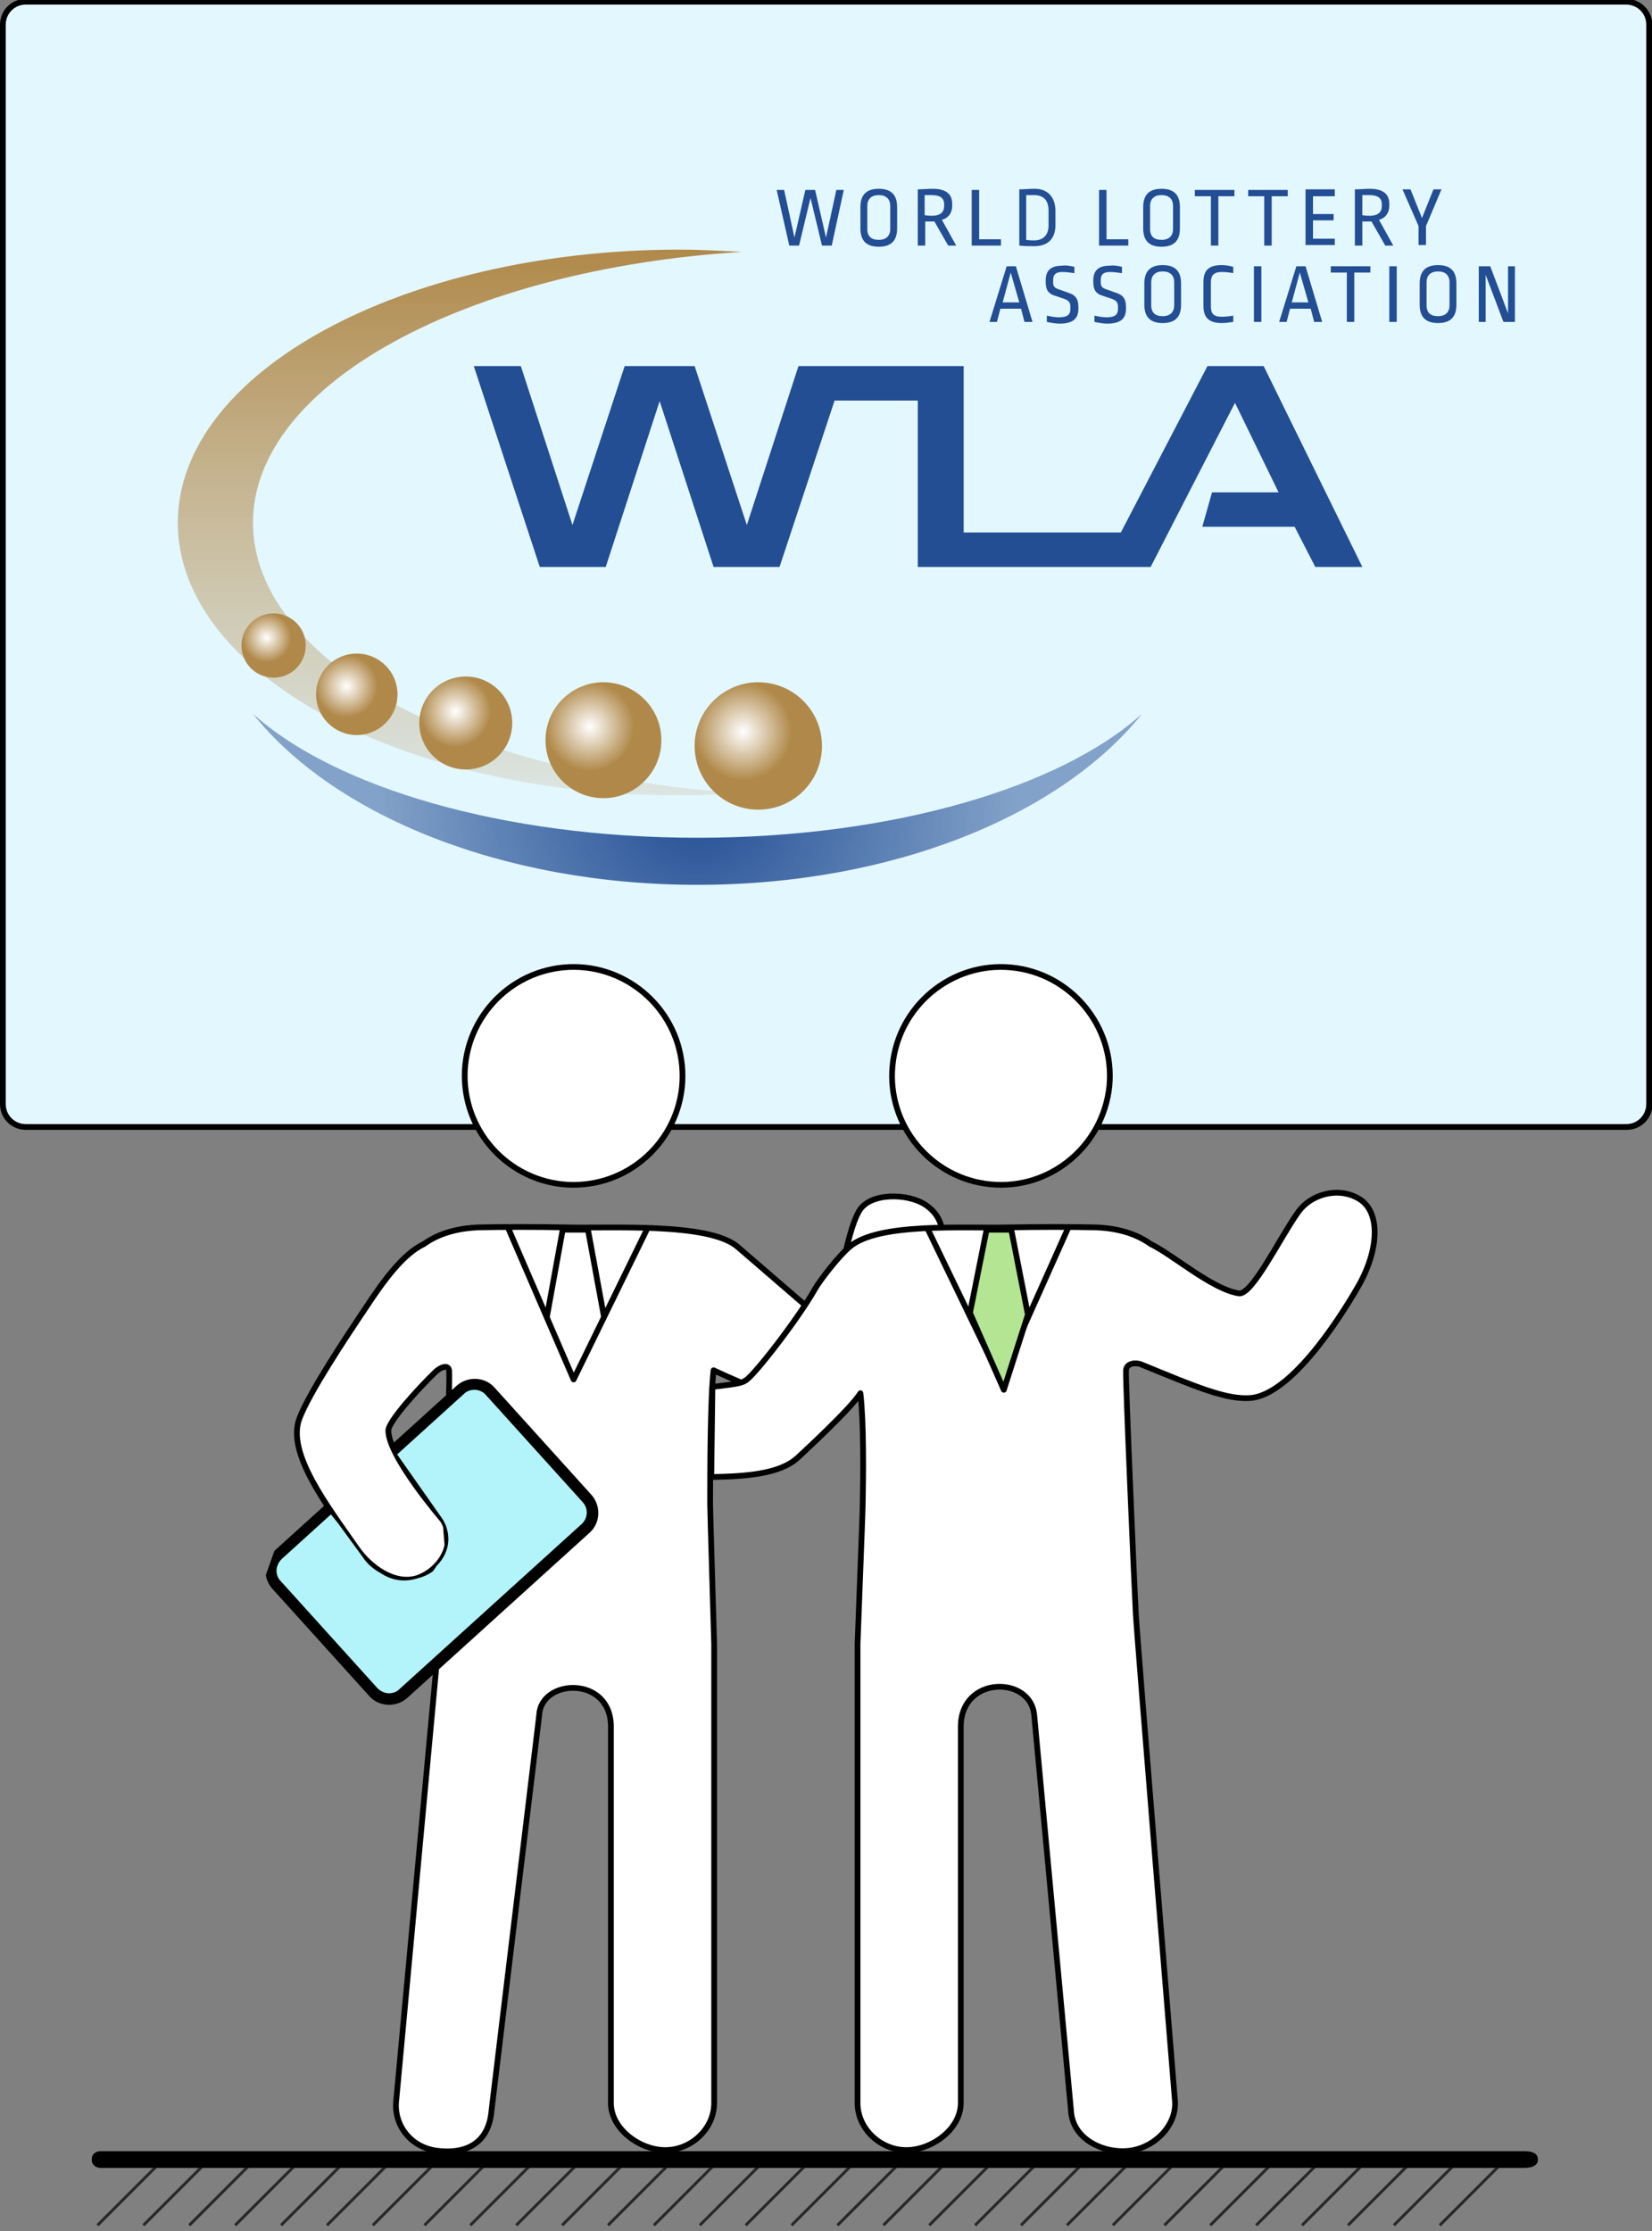 <?xml version="1.0" encoding="utf-8"?>
<!-- Generator: Adobe Illustrator 19.0.0, SVG Export Plug-In . SVG Version: 6.00 Build 0)  -->
<svg version="1.1" id="Layer_1" xmlns="http://www.w3.org/2000/svg" xmlns:xlink="http://www.w3.org/1999/xlink" x="0px" y="0px"
	 viewBox="0 0 288 388.8" style="enable-background:new 0 0 288 388.8;" xml:space="preserve">
<rect x="0" y="0" width="288" height="388.8" fill="#808080" stroke="none"/>
<style type="text/css">
	.st0{fill:#E3F7FF;}
	.st1{fill:none;stroke:#282828;stroke-width:0.5;stroke-miterlimit:10;}
	.st2{fill:#234E94;}
	.st3{fill:#FFFFFF;stroke:#000000;stroke-linejoin:round;stroke-miterlimit:10;}
	.st4{fill:none;stroke:#000000;stroke-miterlimit:10;}
	.st5{fill:none;stroke:#000000;stroke-linejoin:round;stroke-miterlimit:10;}
	.st6{clip-path:url(#XMLID_196_);fill:#B2F4F9;}
	.st7{clip-path:url(#XMLID_196_);}
	.st8{fill:url(#XMLID_197_);}
	.st9{fill:url(#XMLID_198_);}
	.st10{fill:url(#XMLID_199_);}
	.st11{fill:#B4E593;stroke:#000000;stroke-linejoin:round;stroke-miterlimit:10;}
	.st12{fill:url(#XMLID_200_);}
	.st13{fill:url(#XMLID_201_);}
	.st14{fill:url(#XMLID_202_);}
	.st15{fill:url(#XMLID_203_);}
</style>
<path id="XMLID_39_" class="st0" d="M4.5,196.3c-2.2,0-4-1.8-4-4V4.3c0-2.2,1.8-4,4-4h279.1c2.2,0,4,1.8,4,4v188.1c0,2.2-1.8,4-4,4
	H4.5z"/>
<line id="XMLID_34_" class="st1" x1="203" y1="387.8" x2="213.5" y2="377.3"/>
<line id="XMLID_36_" class="st1" x1="211" y1="387.8" x2="221.5" y2="377.3"/>
<line id="XMLID_38_" class="st1" x1="219" y1="387.8" x2="229.5" y2="377.3"/>
<line id="XMLID_37_" class="st1" x1="227" y1="387.8" x2="237.5" y2="377.3"/>
<line id="XMLID_47_" class="st1" x1="235" y1="387.8" x2="245.5" y2="377.3"/>
<line id="XMLID_41_" class="st1" x1="243" y1="387.8" x2="253.5" y2="377.3"/>
<line id="XMLID_40_" class="st1" x1="251" y1="387.8" x2="261.5" y2="377.3"/>
<line id="XMLID_10_" class="st1" x1="138" y1="387.8" x2="148.5" y2="377.3"/>
<line id="XMLID_9_" class="st1" x1="146" y1="387.8" x2="156.5" y2="377.3"/>
<line id="XMLID_8_" class="st1" x1="154" y1="387.8" x2="164.5" y2="377.3"/>
<line id="XMLID_6_" class="st1" x1="162" y1="387.8" x2="172.5" y2="377.3"/>
<line id="XMLID_5_" class="st1" x1="170" y1="387.8" x2="180.5" y2="377.3"/>
<line id="XMLID_4_" class="st1" x1="178" y1="387.8" x2="188.5" y2="377.3"/>
<line id="XMLID_3_" class="st1" x1="186" y1="387.8" x2="196.5" y2="377.3"/>
<line id="XMLID_2_" class="st1" x1="194" y1="387.8" x2="204.5" y2="377.3"/>
<line id="XMLID_27_" class="st1" x1="74" y1="387.8" x2="84.5" y2="377.3"/>
<line id="XMLID_26_" class="st1" x1="82" y1="387.8" x2="92.5" y2="377.3"/>
<line id="XMLID_25_" class="st1" x1="90" y1="387.8" x2="100.5" y2="377.3"/>
<line id="XMLID_24_" class="st1" x1="98" y1="387.8" x2="108.5" y2="377.3"/>
<line id="XMLID_23_" class="st1" x1="106" y1="387.8" x2="116.5" y2="377.3"/>
<line id="XMLID_22_" class="st1" x1="114" y1="387.8" x2="124.5" y2="377.3"/>
<line id="XMLID_21_" class="st1" x1="122" y1="387.8" x2="132.5" y2="377.3"/>
<line id="XMLID_20_" class="st1" x1="130" y1="387.8" x2="140.5" y2="377.3"/>
<line id="XMLID_18_" class="st1" x1="17" y1="387.8" x2="27.5" y2="377.3"/>
<line id="XMLID_17_" class="st1" x1="25" y1="387.8" x2="35.5" y2="377.3"/>
<line id="XMLID_16_" class="st1" x1="33" y1="387.8" x2="43.5" y2="377.3"/>
<line id="XMLID_15_" class="st1" x1="41" y1="387.8" x2="51.5" y2="377.3"/>
<line id="XMLID_13_" class="st1" x1="49" y1="387.8" x2="59.5" y2="377.3"/>
<line id="XMLID_12_" class="st1" x1="57" y1="387.8" x2="67.5" y2="377.3"/>
<line id="XMLID_11_" class="st1" x1="65" y1="387.8" x2="75.5" y2="377.3"/>
<g id="XMLID_35_">
	<path id="XMLID_30_" d="M283.5,0.8c1.9,0,3.5,1.5,3.5,3.5v188.1c0,1.9-1.5,3.5-3.5,3.5H4.5c-1.9,0-3.5-1.5-3.5-3.5V4.3
		c0-1.9,1.5-3.5,3.5-3.5H283.5 M283.5-0.2H4.5C2-0.2,0,1.8,0,4.3v188.1c0,2.5,2,4.5,4.5,4.5h279.1c2.5,0,4.5-2,4.5-4.5V4.3
		C288,1.8,286-0.2,283.5-0.2L283.5-0.2z"/>
</g>
<path id="XMLID_168_" d="M265.7,377.8H17.5c-0.8,0-1.5-0.6-1.5-1.3c0,0,0,0,0,0v-0.3c0,0,0,0,0,0c0-0.8,0.7-1.3,1.5-1.3h248.3
	c1.7,0,2.3,0.6,2.3,1.4v0.3C268,377.2,267.4,377.8,265.7,377.8z"/>
<g id="XMLID_107_">
	<path id="XMLID_139_" class="st2" d="M145,42.8h-1.7l-2-8.3l-2,8.3h-1.7l-2.2-9.7h1.3l1.8,8.3l1.9-8.3h1.7l1.9,8.3l1.8-8.3h1.3
		L145,42.8z"/>
	<path id="XMLID_141_" class="st2" d="M156.4,36.1v3.7c0,2-0.9,3.2-3.2,3.2s-3.2-1.2-3.2-3.2v-3.7c0-2,0.9-3.2,3.2-3.2
		S156.4,34.1,156.4,36.1z M151.2,35.9v4c0,1.3,0.7,1.9,2,1.9s2-0.7,2-1.9v-4c0-1.2-0.7-1.9-2-1.9S151.2,34.7,151.2,35.9z"/>
	<path id="XMLID_144_" class="st2" d="M166,35.5v0.4c0,1.1-0.6,2.1-1.8,2.4l2.5,4.5h-1.4l-2.4-4.2c-0.3,0-1.1,0-1.6,0v4.2H160V33
		c0.8,0,1.7-0.1,2.6-0.1C165,32.9,166,33.9,166,35.5z M161.2,34v3.5c0.6,0.1,0.9,0.1,1.3,0.1c1.5,0,2.1-0.7,2.1-1.7v-0.3
		c0-1-0.6-1.6-2.2-1.6C162.2,34,161.7,34,161.2,34z"/>
	<path id="XMLID_147_" class="st2" d="M170.7,41.7h3.8v1.1h-5.1v-9.7h1.3V41.7z"/>
	<path id="XMLID_150_" class="st2" d="M184,36.8v2.4c0,2.4-1.3,3.7-3.7,3.7c-1,0-1.7,0-2.6-0.1V33c0.7,0,1.6-0.1,2.7-0.1
		C182.6,32.9,184,34.3,184,36.8z M178.9,34v7.8c0.6,0.1,1,0.1,1.4,0.1c1.5,0,2.5-0.9,2.5-2.6v-2.6c0-1.8-0.9-2.7-2.5-2.7
		C179.8,34,179.3,34,178.9,34z"/>
	<path id="XMLID_153_" class="st2" d="M192.9,41.7h3.8v1.1h-5.1v-9.7h1.3V41.7z"/>
	<path id="XMLID_155_" class="st2" d="M205.7,36.1v3.7c0,2-0.9,3.2-3.2,3.2c-2.3,0-3.2-1.2-3.2-3.2v-3.7c0-2,0.9-3.2,3.2-3.2
		C204.8,32.9,205.7,34.1,205.7,36.1z M200.5,35.9v4c0,1.3,0.7,1.9,2,1.9c1.3,0,2-0.7,2-1.9v-4c0-1.2-0.7-1.9-2-1.9
		C201.2,34,200.5,34.7,200.5,35.9z"/>
	<path id="XMLID_158_" class="st2" d="M215.2,34.2h-2.8v8.6h-1.3v-8.6h-2.8v-1.1h6.9V34.2z"/>
	<path id="XMLID_160_" class="st2" d="M224.5,34.2h-2.8v8.6h-1.3v-8.6h-2.8v-1.1h6.9V34.2z"/>
	<path id="XMLID_162_" class="st2" d="M232.7,34.2h-3.8v3.1h3.6v1.1h-3.6v3.2h3.8v1.1h-5.1v-9.7h5.1V34.2z"/>
	<path id="XMLID_164_" class="st2" d="M242.2,35.5v0.4c0,1.1-0.6,2.1-1.8,2.4l2.5,4.5h-1.4l-2.4-4.2c-0.3,0-1.1,0-1.6,0v4.2h-1.3V33
		c0.8,0,1.7-0.1,2.6-0.1C241.2,32.9,242.2,33.9,242.2,35.5z M237.5,34v3.5c0.6,0.1,0.9,0.1,1.3,0.1c1.5,0,2.1-0.7,2.1-1.7v-0.3
		c0-1-0.6-1.6-2.2-1.6C238.4,34,237.9,34,237.5,34z"/>
	<path id="XMLID_167_" class="st2" d="M248.6,39.4v3.3h-1.3v-3.3l-2.8-6.4h1.4l2,5l2-5h1.4L248.6,39.4z"/>
	<path id="XMLID_170_" class="st2" d="M180,56.1h-1.4l-0.6-2.3h-3.6l-0.6,2.3h-1.3l3-9.7h1.6L180,56.1z M174.8,52.7h2.9l-1.5-5.2
		L174.8,52.7z"/>
	<path id="XMLID_173_" class="st2" d="M187.3,46.5l0,1.1c-0.7-0.1-1.5-0.2-2.1-0.2c-1.2,0-1.6,0.5-1.6,1.4v0.4c0,0.7,0.2,1,1.2,1.3
		l1.4,0.5c1.3,0.4,1.8,1.1,1.8,2.5v0.3c0,1.7-0.9,2.6-3.3,2.6c-0.5,0-1.3-0.1-2.2-0.3l0-1.1c0.8,0.2,1.6,0.3,2.1,0.3
		c1.5,0,2-0.5,2-1.4v-0.5c0-0.7-0.3-1-1-1.3l-1.5-0.5c-1.4-0.4-1.8-1.1-1.8-2.5v-0.2c0-1.7,0.8-2.6,2.9-2.6
		C185.7,46.2,186.5,46.3,187.3,46.5z"/>
	<path id="XMLID_175_" class="st2" d="M195.6,46.5l0,1.1c-0.7-0.1-1.5-0.2-2.1-0.2c-1.2,0-1.6,0.5-1.6,1.4v0.4c0,0.7,0.2,1,1.2,1.3
		l1.4,0.5c1.3,0.4,1.8,1.1,1.8,2.5v0.3c0,1.7-0.9,2.6-3.3,2.6c-0.5,0-1.3-0.1-2.2-0.3l0-1.1c0.8,0.2,1.6,0.3,2.1,0.3
		c1.5,0,2-0.5,2-1.4v-0.5c0-0.7-0.3-1-1-1.3l-1.5-0.5c-1.4-0.4-1.8-1.1-1.8-2.5v-0.2c0-1.7,0.8-2.6,2.9-2.6
		C194,46.2,194.8,46.3,195.6,46.5z"/>
	<path id="XMLID_177_" class="st2" d="M205.9,49.4v3.7c0,2-0.9,3.2-3.2,3.2c-2.3,0-3.2-1.2-3.2-3.2v-3.7c0-2,0.9-3.2,3.2-3.2
		C205,46.2,205.9,47.4,205.9,49.4z M200.7,49.2v4c0,1.3,0.7,1.9,2,1.9c1.3,0,2-0.7,2-1.9v-4c0-1.2-0.7-1.9-2-1.9
		C201.4,47.3,200.7,48,200.7,49.2z"/>
	<path id="XMLID_180_" class="st2" d="M215,46.5l0,1.1c-0.5-0.1-1.3-0.2-2-0.2c-1.3,0-1.9,0.5-1.9,1.8v4.2c0,1.3,0.5,1.8,1.9,1.8
		c0.7,0,1.5-0.1,2-0.2l0,1.1c-0.7,0.1-1.4,0.2-2,0.2c-2.3,0-3.2-1-3.2-3v-4.1c0-2,0.8-3,3.2-3C213.6,46.2,214.3,46.3,215,46.5z"/>
	<path id="XMLID_182_" class="st2" d="M219.9,56.1h-1.3v-9.7h1.3V56.1z"/>
	<path id="XMLID_184_" class="st2" d="M230.5,56.1h-1.4l-0.6-2.3h-3.6l-0.6,2.3H223l3-9.7h1.6L230.5,56.1z M225.2,52.7h2.9l-1.5-5.2
		L225.2,52.7z"/>
	<path id="XMLID_187_" class="st2" d="M238.9,47.5h-2.8v8.6h-1.3v-8.6H232v-1.1h6.9V47.5z"/>
	<path id="XMLID_189_" class="st2" d="M243.5,56.1h-1.3v-9.7h1.3V56.1z"/>
	<path id="XMLID_191_" class="st2" d="M253.9,49.4v3.7c0,2-0.9,3.2-3.2,3.2s-3.2-1.2-3.2-3.2v-3.7c0-2,0.9-3.2,3.2-3.2
		S253.9,47.4,253.9,49.4z M248.7,49.2v4c0,1.3,0.7,1.9,2,1.9s2-0.7,2-1.9v-4c0-1.2-0.7-1.9-2-1.9S248.7,48,248.7,49.2z"/>
	<path id="XMLID_194_" class="st2" d="M259,47.9v8.2h-1.2v-9.7h2l3.1,8.2v-8.2h1.2v9.7h-2L259,47.9z"/>
</g>
<g id="XMLID_337_">
	<polygon id="XMLID_136_" class="st2" points="237.5,98.8 220.3,63.8 218.7,63.8 212.1,63.8 210.5,63.8 195.4,92.8 168,92.8 168,69 
		168,63.8 160.5,63.8 147.4,63.8 139.2,63.8 130.2,91.5 121.1,63.8 117,63.8 112.9,63.8 108.9,63.8 99.8,91.5 90.8,63.8 82.6,63.8 
		94.1,98.8 97.4,98.8 102.3,98.8 105.6,98.8 115,69.9 124.4,98.8 127.7,98.8 132.6,98.8 135.9,98.8 145.5,69.8 160,69.8 160,92.7 
		160,98.8 168.7,98.8 192.4,98.8 194.9,98.8 200.6,98.8 215.3,70.2 222.9,85.8 211.3,85.8 209.6,91.8 225.7,91.8 229.3,98.8 	"/>
</g>
<g id="XMLID_387_">
	<path id="XMLID_388_" class="st3" d="M101.8,206.4c10.4-1,18.1-10.3,17.1-20.7c-1-10.4-10.3-18.1-20.7-17.1
		c-10.4,1-18.1,10.3-17.1,20.7C82.1,199.7,91.4,207.4,101.8,206.4z"/>
</g>
<path id="XMLID_386_" class="st3" d="M62.1,269.7c-5-7.2-12.2-16.5-9.9-22.5c1.7-4.5,8-14,11.5-19.2c2.9-4.4,6.4-9.4,10.2-11.2
	c3.2-2.3,7-2.8,9.5-2.9c4.2-0.1,10.2-0.1,15.1,0c8,0.2,25.1-0.9,30.1,3.4c2,1.7,11.1,9.6,12.3,10.6c5,4,2.9,2.5,4,1
	c1.1-1.5,2.4-13.7,4.9-17.9c1.9-3.2,8.5-3.1,11.6-1c3.1,2.1,3.3,5.2,3,9.6c-0.3,4.7-16.7,22.5-20.2,25.9c-1.5,1.4-15.6-4.7-19.8-6.7
	c-0.6,5.1-0.6,18.4-0.6,23.3c0,1.5,0.7,23.8,0.7,24.4v80c0,4.5-4,8.2-8.5,8.2s-9.5-3.7-9.5-8.2v-65.6c0-8.9-12.2-8.4-12.5-2
	l-8.3,68.8c-0.5,6.4-5.2,7.7-9.6,7.1c-4.5-0.6-7.6-4.5-7-9c0,0,6.8-73.4,6.9-74.6c0.1-2.7,2.4-6.2,2.6-10.1c0.3-6.7-1.3-14.6-1-21.7
	c0.5-10,0.8-18.6,0.7-20.5c-0.1-1.3-1.7-0.5-2.4,0.2c-2.8,2.7-8.2,8.6-8.2,10.2c0,4.6,9.5,15.6,9.5,15.6c2.5,4.2-0.5,8.7-4.4,10.1
	C68.8,276.3,64.4,273.1,62.1,269.7z"/>
<polyline id="XMLID_378_" class="st4" points="95.3,229.7 98.1,214.3 102.5,214.3 105.3,229.5 "/>
<polyline id="XMLID_377_" class="st5" points="112.9,214 100,240.4 88.5,213.8 "/>
<g id="XMLID_374_">
	<defs>
		<path id="XMLID_375_" d="M52.6,256.8l10.6,14.5c2.5,3.9,8.6,5.3,12.3,2.5c0,0,3.9-5.2,2-8.4l-9.9-14.2l17.7-16.3l25.8,28.5
			l-47.6,40.8l-19-24.5L52.6,256.8z"/>
	</defs>
	<clipPath id="XMLID_196_">
		<use xlink:href="#XMLID_375_"  style="overflow:visible;"/>
	</clipPath>
	<path id="XMLID_33_" class="st6" d="M70.3,295.2l31.8-28.8c1.5-1.4,1.6-3.7,0.3-5.2l-16.9-18.7c-1.4-1.5-3.7-1.6-5.2-0.3
		l-11.6,10.5l8.5,12.1c1.9,3.3,0.9,6.7-2.1,9c-3.6,2.8-8.5,1.9-11-2l-7-8.6l-8.6,7.8c-1.5,1.4-1.6,3.7-0.3,5.2l16.9,18.7
		C66.5,296.4,68.8,296.5,70.3,295.2z"/>
	<g id="XMLID_376_" class="st7">
		<path id="XMLID_19_" d="M67.8,297.1c-0.1,0-0.2,0-0.2,0c-1.3-0.1-2.4-0.6-3.2-1.5l-16.9-18.7c-0.8-0.9-1.3-2.1-1.2-3.4
			c0.1-1.3,0.6-2.4,1.5-3.2l31.8-28.8c1.9-1.7,4.9-1.6,6.6,0.3l16.9,18.7c1.7,1.9,1.6,4.9-0.3,6.6l0,0L71,295.9
			C70.1,296.7,69,297.1,67.8,297.1z M82.7,242.2c-0.6,0-1.3,0.2-1.8,0.7l-31.8,28.8c-0.5,0.5-0.8,1.1-0.9,1.9c0,0.7,0.2,1.4,0.7,1.9
			l16.9,18.7c0.5,0.5,1.1,0.8,1.9,0.9c0.7,0,1.4-0.2,1.9-0.7l31.8-28.8c1.1-1,1.2-2.7,0.2-3.8l-16.9-18.7
			C84.2,242.5,83.4,242.2,82.7,242.2z"/>
	</g>
</g>
<g id="XMLID_251_">
	<path id="XMLID_340_" class="st3" d="M172.7,206.4c-10.4-1-18.1-10.3-17.1-20.7c1-10.4,10.3-18.1,20.7-17.1
		c10.4,1,18.1,10.3,17.1,20.7C192.3,199.7,183.1,207.4,172.7,206.4z"/>
</g>
<path id="XMLID_390_" class="st3" d="M216,225.4c-4.7-0.7-11.6-6.8-15.4-8.6c-3.2-2.3-7-2.8-9.5-2.9c-4.2-0.1-10.2-0.1-15.1,0
	c-8,0.2-22.9-0.9-27.9,3.4c-2,1.7-5.2,5.9-6,7.3c-3,5.3-10.4,14.8-12,15.9c-0.8,0.5-0.9,0.6-5.9,1.2l-0.2,15.7
	c6-0.1,12-0.5,15.1-3.4c1.5-1.4,9.2-8.5,10.9-11.2c0.6,5.1,0.5,14.3,0.4,19.3c0,1.5-0.9,23.8-0.9,24.4v80c0,4.5,4,8.2,8.5,8.2
	s9.5-3.7,9.5-8.2v-65.6c0-8.9,12.2-8.9,12.8-2l6.4,68.8c0.2,5.2,5.9,7.7,10.3,7.1c4.5-0.6,8.4-4.7,7.8-9.1c0,0-6.6-80.6-6.8-84.6
	c-0.2-3.7-1.8-40.3-1.7-42.3c0.1-1.3,1.8-1.4,2.7-1c9.3,3.8,15,6.3,19.3,5.8c7.6-1,16.6-16.1,18.7-19.8c3.6-6.6,3.5-12.8-0.1-14.9
	c-3.5-2.1-8.4-0.9-10.7,2.5C223.2,215.6,218.3,225.7,216,225.4z"/>
<polyline id="XMLID_149_" class="st5" points="161.6,213.9 174.4,240.4 186.3,213.8 "/>
<linearGradient id="XMLID_197_" gradientUnits="userSpaceOnUse" x1="80.152" y1="138.639" x2="80.152" y2="43.58">
	<stop  offset="0" style="stop-color:#BE9D69;stop-opacity:0.2"/>
	<stop  offset="1" style="stop-color:#B0894A"/>
</linearGradient>
<path id="XMLID_373_" class="st8" d="M44.1,91.1c0-24.2,37.2-44.2,85.2-47.2c-3.6-0.2-7.3-0.4-11-0.4C70.1,43.6,31,64.9,31,91.1
	c0,26.2,39.1,47.5,87.3,47.5c3.7,0,7.4-0.1,11-0.4C81.3,135.3,44.1,115.3,44.1,91.1z"/>
<radialGradient id="XMLID_198_" cx="-3.533" cy="105.41" r="12.042" gradientTransform="matrix(0.973 0.232 -0.232 0.973 157.417 25.76)" gradientUnits="userSpaceOnUse">
	<stop  offset="0" style="stop-color:#FFFFFF"/>
	<stop  offset="0.706" style="stop-color:#B0894A"/>
</radialGradient>
<circle id="XMLID_392_" class="st9" cx="132.2" cy="130" r="11.1"/>
<g id="XMLID_396_">
	<radialGradient id="XMLID_199_" cx="121.552" cy="139.299" r="55.779" gradientUnits="userSpaceOnUse">
		<stop  offset="0" style="stop-color:#234E94"/>
		<stop  offset="1" style="stop-color:#234E94;stop-opacity:0.5"/>
	</radialGradient>
	<path id="XMLID_402_" class="st10" d="M121.6,146c-33.9,0-63.3-8.8-77.5-21.6c14.1,17.7,43.5,29.8,77.5,29.8s63.3-12.1,77.5-29.8
		C184.9,137.2,155.5,146,121.6,146z"/>
</g>
<polygon id="XMLID_393_" class="st11" points="172,214.3 169.1,228.8 175,242.2 179.2,229.1 176.3,214.3 "/>
<radialGradient id="XMLID_200_" cx="-48.525" cy="103.901" r="10.953" gradientTransform="matrix(0.965 0.263 -0.263 0.965 176.967 39.135)" gradientUnits="userSpaceOnUse">
	<stop  offset="0" style="stop-color:#FFFFFF"/>
	<stop  offset="0.706" style="stop-color:#B0894A"/>
</radialGradient>
<circle id="XMLID_42_" class="st12" cx="105.2" cy="129" r="10.1"/>
<radialGradient id="XMLID_201_" cx="-118.382" cy="102.13" r="8.776" gradientTransform="matrix(0.941 0.34 -0.34 0.941 225.511 68.129)" gradientUnits="userSpaceOnUse">
	<stop  offset="0" style="stop-color:#FFFFFF"/>
	<stop  offset="0.706" style="stop-color:#B0894A"/>
</radialGradient>
<circle id="XMLID_43_" class="st13" cx="81.2" cy="126" r="8.1"/>
<radialGradient id="XMLID_202_" cx="-20.124" cy="102.254" r="7.688" gradientTransform="matrix(0.99 0.142 -0.142 0.99 94.833 21.218)" gradientUnits="userSpaceOnUse">
	<stop  offset="0" style="stop-color:#FFFFFF"/>
	<stop  offset="0.706" style="stop-color:#B0894A"/>
</radialGradient>
<circle id="XMLID_45_" class="st14" cx="62.2" cy="121" r="7.1"/>
<radialGradient id="XMLID_203_" cx="-128.199" cy="88.143" r="6.055" gradientTransform="matrix(0.953 0.302 -0.302 0.953 195.283 65.835)" gradientUnits="userSpaceOnUse">
	<stop  offset="0" style="stop-color:#FFFFFF"/>
	<stop  offset="0.706" style="stop-color:#B0894A"/>
</radialGradient>
<circle id="XMLID_46_" class="st15" cx="47.7" cy="112.5" r="5.6"/>
</svg>
